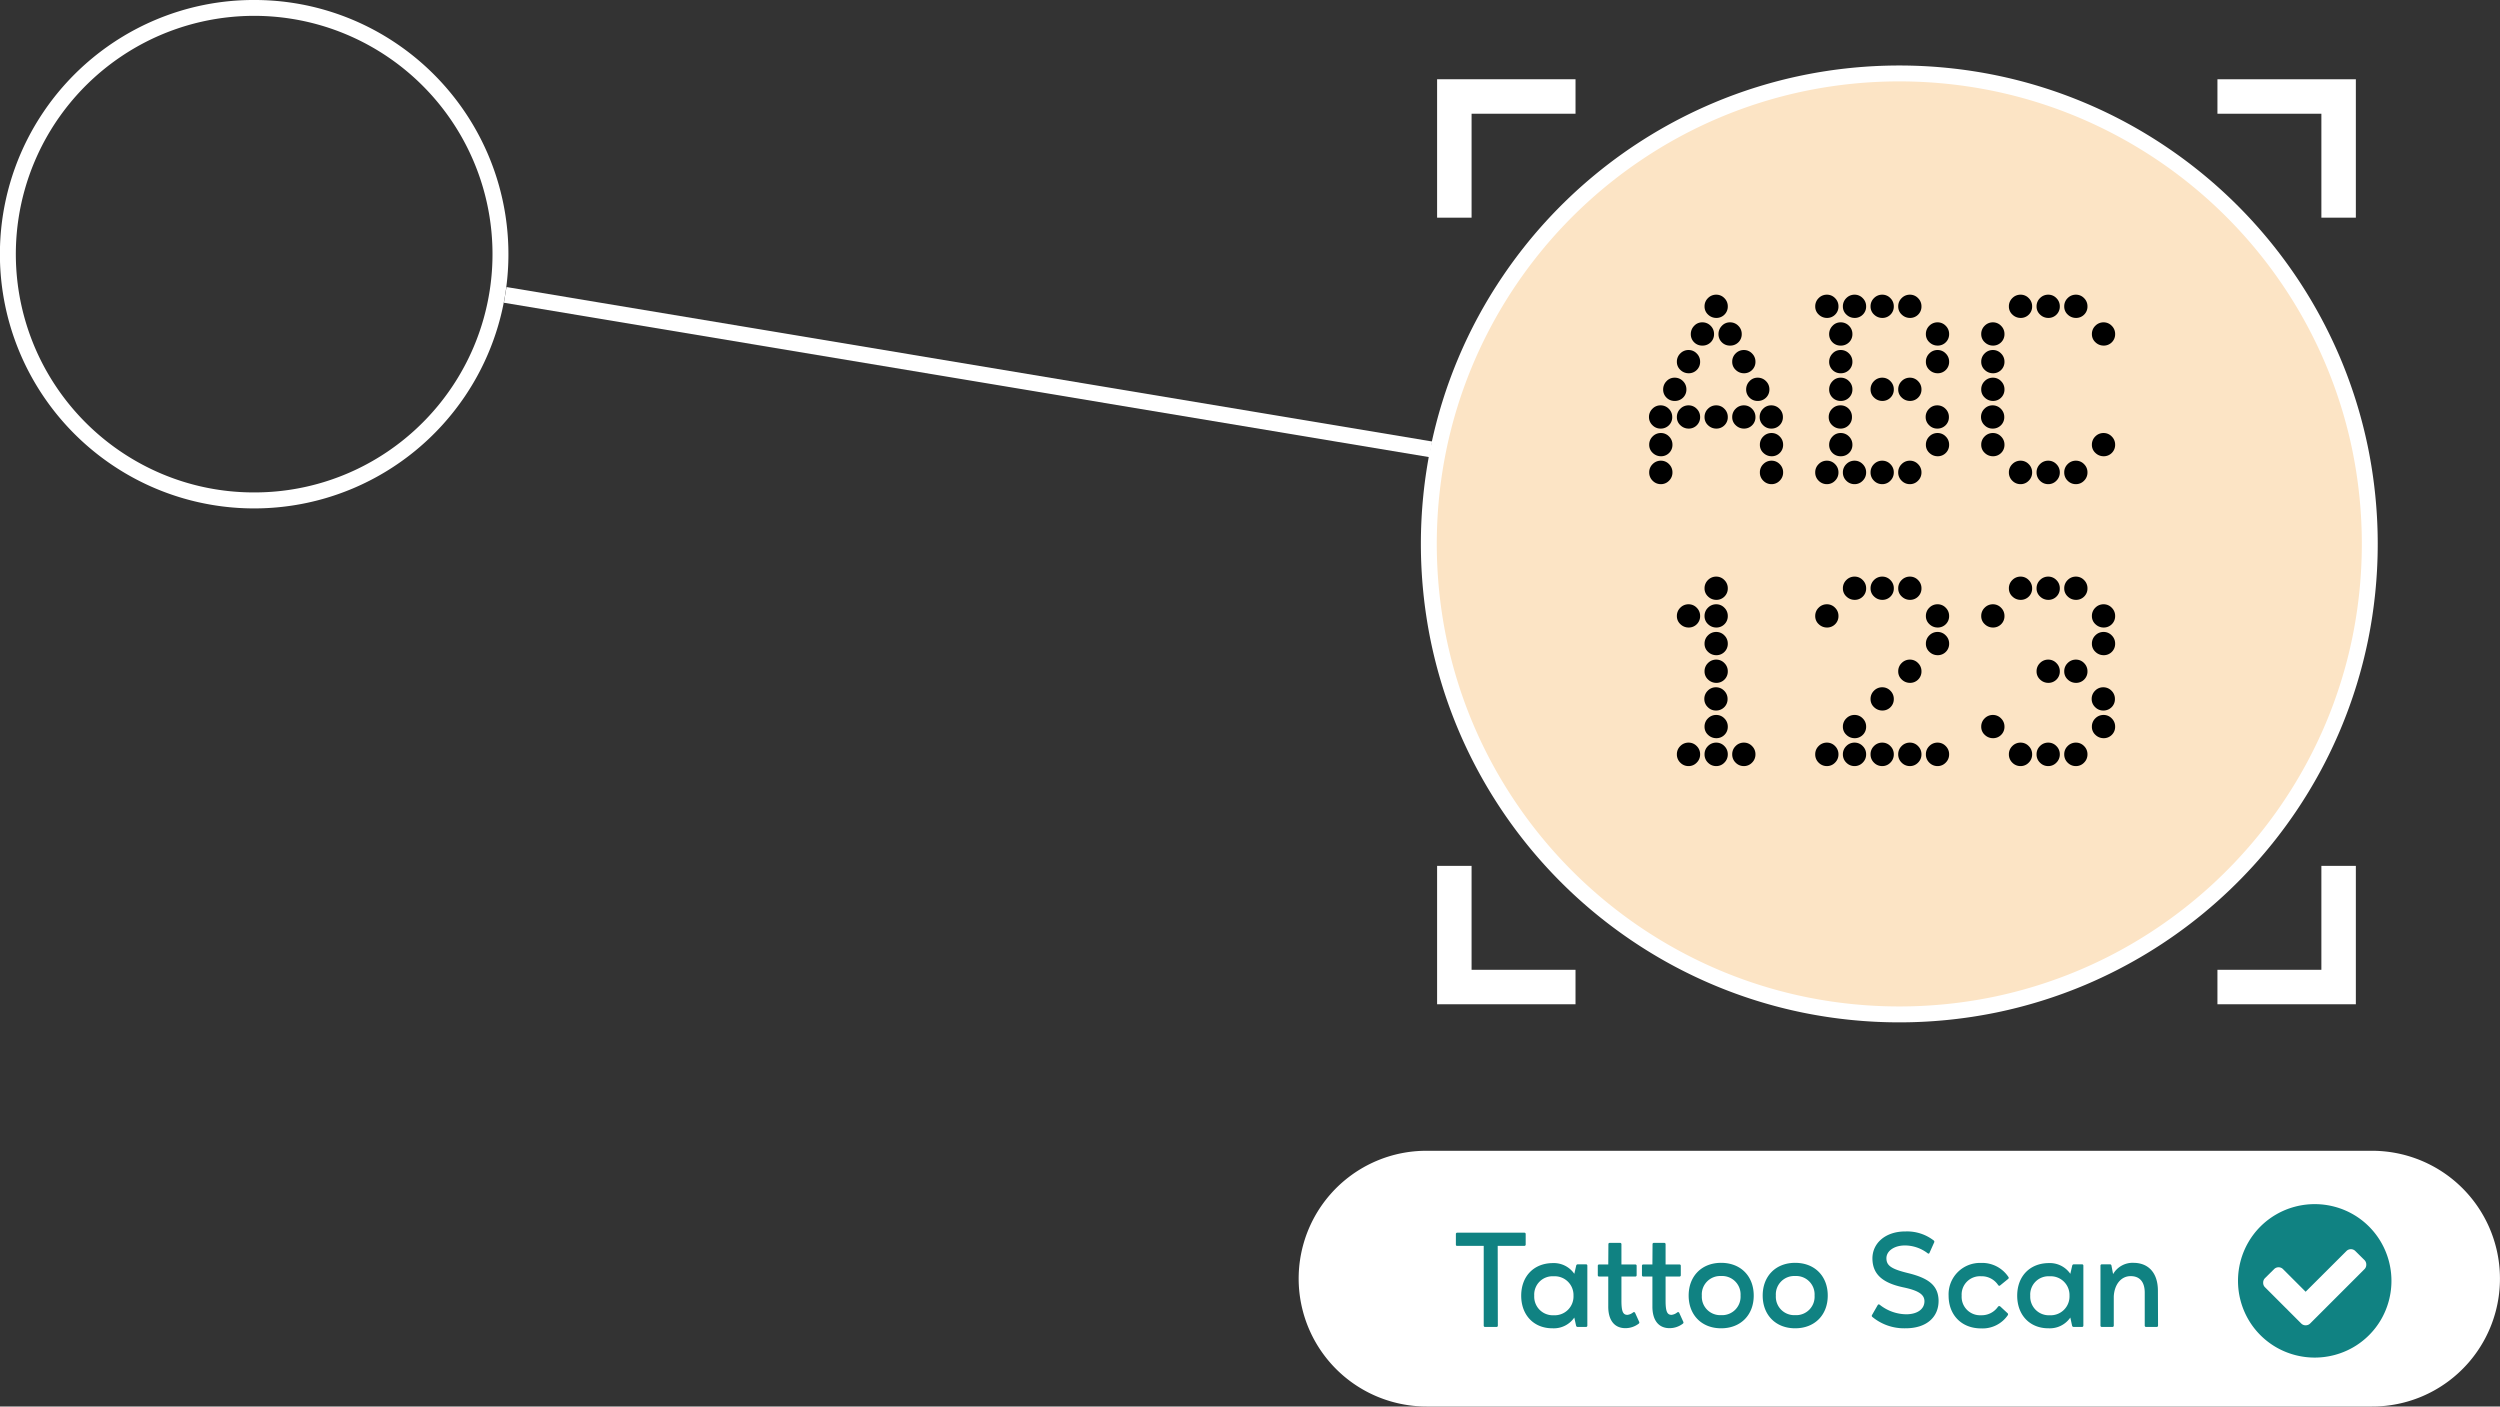 <svg xmlns="http://www.w3.org/2000/svg" width="628.518" height="353.606" viewBox="0 0 628.518 353.606"><rect x="0" y="0" width="628.518" height="353.606" fill="#333333" stroke="none"/><g transform="translate(-392.782 -205.017)"><g transform="translate(536.171 -39.088)"><rect width="299.84" height="62.091" rx="31.045" transform="translate(184.19 534.521)" fill="#fff"/><path d="M31.045-1.1h237.75a32.152,32.152,0,0,1,12.512,61.762,31.945,31.945,0,0,1-12.512,2.526H31.045A32.152,32.152,0,0,1,18.533,1.428,31.945,31.945,0,0,1,31.045-1.1Zm237.75,62.09a29.955,29.955,0,0,0,11.656-57.54A29.758,29.758,0,0,0,268.795,1.1H31.045a29.955,29.955,0,0,0-11.656,57.54,29.758,29.758,0,0,0,11.656,2.353Z" transform="translate(184.19 534.521)" fill="#fff"/><path d="M455.251,556.452a19.389,19.389,0,0,1,0,19.352,19.193,19.193,0,0,1-7.019,7.019,19.411,19.411,0,0,1-19.364,0,19.2,19.2,0,0,1-7.02-7.019,19.411,19.411,0,0,1,0-19.364,19.213,19.213,0,0,1,7.02-7.02,19.411,19.411,0,0,1,19.364,0A19.175,19.175,0,0,1,455.251,556.452Zm-3.742,5.6a1.56,1.56,0,0,0-.452-1.155l-2.285-2.261a1.578,1.578,0,0,0-2.261,0l-10.247,10.222-5.676-5.676a1.577,1.577,0,0,0-2.26,0l-2.285,2.261a1.561,1.561,0,0,0-.453,1.155,1.531,1.531,0,0,0,.453,1.13l9.091,9.092a1.545,1.545,0,0,0,1.13.477,1.575,1.575,0,0,0,1.156-.477l13.637-13.638A1.53,1.53,0,0,0,451.509,562.053Z" fill="#108282"/><path d="M7.478-20.385V-.307A.315.315,0,0,0,7.819,0h2.868a.315.315,0,0,0,.341-.307l-.034-20.078h6.693a.315.315,0,0,0,.341-.307v-2.663a.315.315,0,0,0-.307-.341H.819a.323.323,0,0,0-.341.341v2.663a.272.272,0,0,0,.307.307Zm22.775,7.034a6.24,6.24,0,0,0-5.429-2.7c-4.746.034-7.922,3.312-7.922,8.195S20.078.376,24.824.341a6.24,6.24,0,0,0,5.429-2.7L30.7-.307A.4.4,0,0,0,31.072,0h2.117a.323.323,0,0,0,.341-.341V-15.4a.315.315,0,0,0-.307-.341H31.107a.4.4,0,0,0-.376.307ZM20.18-7.853a4.606,4.606,0,0,1,4.883-4.883,4.724,4.724,0,0,1,4.985,4.883,4.732,4.732,0,0,1-4.985,4.917A4.669,4.669,0,0,1,20.18-7.853ZM42.1-6.59v-6.078h3.483a.323.323,0,0,0,.341-.341V-15.4a.315.315,0,0,0-.341-.307H42.1v-5.088a.323.323,0,0,0-.341-.341H39.131a.315.315,0,0,0-.307.341l-.034,5.088H36.5a.315.315,0,0,0-.341.307v2.39a.323.323,0,0,0,.341.341h2.288v7.444c-.034,3.517,1.537,5.532,4.3,5.532A5.488,5.488,0,0,0,46.438-.819a.369.369,0,0,0,.1-.512L45.516-3.585a.324.324,0,0,0-.478-.068,2.78,2.78,0,0,1-1.434.615C42.511-3.039,42.1-3.858,42.1-6.59Zm11.1,0v-6.078h3.483a.323.323,0,0,0,.341-.341V-15.4a.315.315,0,0,0-.341-.307H53.2v-5.088a.323.323,0,0,0-.341-.341H50.228a.315.315,0,0,0-.307.341l-.034,5.088H47.6a.315.315,0,0,0-.341.307v2.39a.323.323,0,0,0,.341.341h2.288v7.444c-.034,3.517,1.537,5.532,4.3,5.532A5.488,5.488,0,0,0,57.535-.819a.369.369,0,0,0,.1-.512L56.613-3.585a.324.324,0,0,0-.478-.068,2.78,2.78,0,0,1-1.434.615C53.609-3.039,53.2-3.858,53.2-6.59Zm5.8-1.3C59-3,62.281.341,67.164.341c4.917,0,8.195-3.346,8.195-8.229s-3.278-8.229-8.195-8.229C62.281-16.117,59-12.77,59-7.888Zm3.312,0A4.624,4.624,0,0,1,67.164-12.8a4.633,4.633,0,0,1,4.883,4.917,4.633,4.633,0,0,1-4.883,4.917A4.624,4.624,0,0,1,62.316-7.888Zm15.3,0C77.613-3,80.891.341,85.774.341c4.917,0,8.195-3.346,8.195-8.229s-3.278-8.229-8.195-8.229C80.891-16.117,77.613-12.77,77.613-7.888Zm3.312,0A4.624,4.624,0,0,1,85.774-12.8a4.633,4.633,0,0,1,4.883,4.917,4.633,4.633,0,0,1-4.883,4.917A4.624,4.624,0,0,1,80.925-7.888Zm24.243,5.361A12.535,12.535,0,0,0,113.432.341c5.463.034,8.5-2.9,8.4-7.1-.137-3.722-2.561-5.532-7.751-6.795-4.166-1.024-5.361-1.878-5.361-3.722,0-1.81,1.946-3.21,4.644-3.21a9.47,9.47,0,0,1,5.7,1.946c.2.171.376.137.478-.068l1.161-2.6a.4.4,0,0,0-.068-.512,10.947,10.947,0,0,0-7.1-2.288c-5.054-.034-8.434,2.971-8.332,6.966.1,3.756,2.458,5.975,7.819,7.1,3.927.819,5.258,1.878,5.258,3.483,0,2.015-1.844,3.278-4.576,3.278a10.856,10.856,0,0,1-6.658-2.39c-.2-.137-.376-.137-.512.068L105.1-3A.354.354,0,0,0,105.168-2.527Zm34.077-.444a.372.372,0,0,0-.068-.478l-1.844-1.707a.4.4,0,0,0-.58.1,4.956,4.956,0,0,1-4.234,2.117,4.633,4.633,0,0,1-4.883-4.917,4.606,4.606,0,0,1,4.883-4.883,4.945,4.945,0,0,1,4.268,2.185c.171.239.376.273.546.1l2.015-1.639a.332.332,0,0,0,.034-.478,7.9,7.9,0,0,0-6.9-3.517,7.887,7.887,0,0,0-8.127,8.229c0,4.883,3.278,8.229,8.161,8.229A7.682,7.682,0,0,0,139.246-2.971Zm15.707-10.38a6.24,6.24,0,0,0-5.429-2.7c-4.746.034-7.922,3.312-7.922,8.195S144.777.376,149.523.341a6.24,6.24,0,0,0,5.429-2.7L155.4-.307a.4.4,0,0,0,.376.307h2.117a.323.323,0,0,0,.341-.341V-15.4a.315.315,0,0,0-.307-.341h-2.117a.4.4,0,0,0-.376.307Zm-10.073,5.5a4.606,4.606,0,0,1,4.883-4.883,4.724,4.724,0,0,1,4.985,4.883,4.732,4.732,0,0,1-4.985,4.917A4.669,4.669,0,0,1,144.88-7.853ZM162.533-.341a.323.323,0,0,0,.341.341h2.663a.323.323,0,0,0,.341-.341V-7.614c.137-3.141,1.912-5.156,4.2-5.156,2.117-.034,3.585,1.229,3.585,4.166V-.341a.323.323,0,0,0,.341.341h2.663a.323.323,0,0,0,.341-.341l-.034-8.741c0-4.61-2.458-7-6.078-7.034a5.652,5.652,0,0,0-5.19,2.834L165.3-15.4a.372.372,0,0,0-.376-.341h-2.049a.323.323,0,0,0-.341.341Z" transform="translate(222.151 577.707)" fill="#108282"/></g><g transform="translate(0 -29.516)"><g transform="translate(439.536 93.12)"><path d="M323.211,196.137h-8.668v-34.8h34.8v8.668H323.211Z" fill="#fff"/><path d="M349.343,393.9h-34.8V359.1h8.668v26.132h26.132Z" fill="#fff"/><path d="M545.525,393.9h-34.8v-8.668h26.132V359.1h8.668Z" fill="#fff"/><path d="M545.525,196.137h-8.668V170.006H510.726v-8.668h34.8Z" fill="#fff"/><circle cx="118.281" cy="118.281" r="118.281" transform="translate(312.464 159.88)" fill="#fce4c5"/><path d="M118.281-2A121.158,121.158,0,0,1,142.52.444a119.632,119.632,0,0,1,43.013,18.1,120.627,120.627,0,0,1,43.576,52.918,119.689,119.689,0,0,1,7.009,22.581,121.434,121.434,0,0,1,0,48.477,119.632,119.632,0,0,1-18.1,43.013A120.626,120.626,0,0,1,165.1,229.109a119.69,119.69,0,0,1-22.581,7.009,121.434,121.434,0,0,1-48.477,0,119.633,119.633,0,0,1-43.013-18.1A120.626,120.626,0,0,1,7.453,165.1,119.689,119.689,0,0,1,.444,142.52a121.434,121.434,0,0,1,0-48.477,119.633,119.633,0,0,1,18.1-43.013A120.626,120.626,0,0,1,71.462,7.453,119.688,119.688,0,0,1,94.042.444,121.158,121.158,0,0,1,118.281-2Zm0,236.562a117.151,117.151,0,0,0,23.437-2.362,115.634,115.634,0,0,0,41.576-17.5,116.626,116.626,0,0,0,42.131-51.162,115.681,115.681,0,0,0,6.775-21.824,117.435,117.435,0,0,0,0-46.874,115.634,115.634,0,0,0-17.5-41.576,116.626,116.626,0,0,0-51.162-42.132,115.681,115.681,0,0,0-21.824-6.775,117.435,117.435,0,0,0-46.874,0,115.634,115.634,0,0,0-41.576,17.5A116.626,116.626,0,0,0,11.137,73.02,115.681,115.681,0,0,0,4.362,94.844a117.435,117.435,0,0,0,0,46.874,115.634,115.634,0,0,0,17.5,41.576A116.626,116.626,0,0,0,73.02,225.425,115.681,115.681,0,0,0,94.844,232.2,117.151,117.151,0,0,0,118.281,234.562Z" transform="translate(312.464 159.88)" fill="#fff"/><path d="M16.861-44.685a2.779,2.779,0,0,1,2.031.863,2.843,2.843,0,0,1,.863,2.087,2.8,2.8,0,0,1-.835,2.059,2.8,2.8,0,0,1-2.059.835,2.92,2.92,0,0,1-2.059-.835,2.71,2.71,0,0,1-.89-2.059,2.843,2.843,0,0,1,.863-2.087A2.843,2.843,0,0,1,16.861-44.685Zm0,27.824A2.779,2.779,0,0,1,18.892-16a2.843,2.843,0,0,1,.863,2.087,2.8,2.8,0,0,1-.835,2.059,2.8,2.8,0,0,1-2.059.835,2.92,2.92,0,0,1-2.059-.835,2.71,2.71,0,0,1-.89-2.059A2.843,2.843,0,0,1,14.774-16,2.843,2.843,0,0,1,16.861-16.861ZM2.949-2.949a2.779,2.779,0,0,1,2.031.863A2.843,2.843,0,0,1,5.843,0,2.843,2.843,0,0,1,4.98,2.087a2.779,2.779,0,0,1-2.031.863A2.843,2.843,0,0,1,.863,2.087,2.843,2.843,0,0,1,0,0,2.843,2.843,0,0,1,.863-2.087,2.843,2.843,0,0,1,2.949-2.949ZM9.905-16.861A2.779,2.779,0,0,1,11.936-16a2.843,2.843,0,0,1,.863,2.087,2.8,2.8,0,0,1-.835,2.059,2.8,2.8,0,0,1-2.059.835,2.92,2.92,0,0,1-2.059-.835,2.71,2.71,0,0,1-.89-2.059A2.843,2.843,0,0,1,7.818-16,2.843,2.843,0,0,1,9.905-16.861Zm13.912,0A2.779,2.779,0,0,1,25.848-16a2.843,2.843,0,0,1,.863,2.087,2.8,2.8,0,0,1-.835,2.059,2.8,2.8,0,0,1-2.059.835,2.92,2.92,0,0,1-2.059-.835,2.71,2.71,0,0,1-.89-2.059A2.843,2.843,0,0,1,21.73-16,2.843,2.843,0,0,1,23.817-16.861ZM13.355-37.729a2.843,2.843,0,0,1,2.087.863A2.843,2.843,0,0,1,16.3-34.78a2.8,2.8,0,0,1-.835,2.059,2.866,2.866,0,0,1-2.115.835,2.8,2.8,0,0,1-2.059-.835,2.8,2.8,0,0,1-.835-2.059,2.92,2.92,0,0,1,.835-2.059A2.71,2.71,0,0,1,13.355-37.729Zm-3.45,6.956a2.779,2.779,0,0,1,2.031.863,2.843,2.843,0,0,1,.863,2.087,2.8,2.8,0,0,1-.835,2.059,2.8,2.8,0,0,1-2.059.835,2.92,2.92,0,0,1-2.059-.835,2.71,2.71,0,0,1-.89-2.059,2.843,2.843,0,0,1,.863-2.087A2.843,2.843,0,0,1,9.905-30.773ZM6.4-23.817a2.843,2.843,0,0,1,2.087.863,2.843,2.843,0,0,1,.863,2.087,2.8,2.8,0,0,1-.835,2.059,2.866,2.866,0,0,1-2.115.835,2.8,2.8,0,0,1-2.059-.835,2.8,2.8,0,0,1-.835-2.059,2.92,2.92,0,0,1,.835-2.059A2.71,2.71,0,0,1,6.4-23.817ZM2.838-16.861A2.843,2.843,0,0,1,4.925-16a2.843,2.843,0,0,1,.863,2.087,2.8,2.8,0,0,1-.835,2.059,2.866,2.866,0,0,1-2.115.835,2.779,2.779,0,0,1-2.031-.863,2.779,2.779,0,0,1-.863-2.031A2.843,2.843,0,0,1,.807-16,2.779,2.779,0,0,1,2.838-16.861Zm.111,6.956a2.779,2.779,0,0,1,2.031.863,2.843,2.843,0,0,1,.863,2.087A2.8,2.8,0,0,1,5.008-4.9a2.8,2.8,0,0,1-2.059.835A2.92,2.92,0,0,1,.89-4.9,2.71,2.71,0,0,1,0-6.956,2.843,2.843,0,0,1,.863-9.043,2.843,2.843,0,0,1,2.949-9.905ZM30.773-2.949a2.779,2.779,0,0,1,2.031.863A2.843,2.843,0,0,1,33.667,0,2.843,2.843,0,0,1,32.8,2.087a2.779,2.779,0,0,1-2.031.863,2.843,2.843,0,0,1-2.087-.863A2.843,2.843,0,0,1,27.824,0a2.843,2.843,0,0,1,.863-2.087A2.843,2.843,0,0,1,30.773-2.949ZM20.311-37.729a2.843,2.843,0,0,1,2.087.863,2.843,2.843,0,0,1,.863,2.087,2.8,2.8,0,0,1-.835,2.059,2.866,2.866,0,0,1-2.115.835,2.8,2.8,0,0,1-2.059-.835,2.8,2.8,0,0,1-.835-2.059,2.92,2.92,0,0,1,.835-2.059A2.71,2.71,0,0,1,20.311-37.729Zm3.506,6.956a2.779,2.779,0,0,1,2.031.863,2.843,2.843,0,0,1,.863,2.087,2.8,2.8,0,0,1-.835,2.059,2.8,2.8,0,0,1-2.059.835,2.92,2.92,0,0,1-2.059-.835,2.71,2.71,0,0,1-.89-2.059,2.843,2.843,0,0,1,.863-2.087A2.843,2.843,0,0,1,23.817-30.773Zm3.45,6.956a2.843,2.843,0,0,1,2.087.863,2.843,2.843,0,0,1,.863,2.087,2.8,2.8,0,0,1-.835,2.059,2.866,2.866,0,0,1-2.115.835,2.8,2.8,0,0,1-2.059-.835,2.8,2.8,0,0,1-.835-2.059,2.92,2.92,0,0,1,.835-2.059A2.71,2.71,0,0,1,27.267-23.817Zm3.394,6.956A2.843,2.843,0,0,1,32.749-16a2.843,2.843,0,0,1,.863,2.087,2.8,2.8,0,0,1-.835,2.059,2.866,2.866,0,0,1-2.115.835,2.779,2.779,0,0,1-2.031-.863,2.779,2.779,0,0,1-.863-2.031A2.843,2.843,0,0,1,28.631-16,2.779,2.779,0,0,1,30.662-16.861Zm.111,6.956a2.779,2.779,0,0,1,2.031.863,2.843,2.843,0,0,1,.863,2.087A2.8,2.8,0,0,1,32.832-4.9a2.8,2.8,0,0,1-2.059.835A2.92,2.92,0,0,1,28.714-4.9a2.71,2.71,0,0,1-.89-2.059,2.843,2.843,0,0,1,.863-2.087A2.843,2.843,0,0,1,30.773-9.905ZM72.509-37.729a2.779,2.779,0,0,1,2.031.863A2.843,2.843,0,0,1,75.4-34.78a2.8,2.8,0,0,1-.835,2.059,2.8,2.8,0,0,1-2.059.835,2.92,2.92,0,0,1-2.059-.835,2.71,2.71,0,0,1-.89-2.059,2.843,2.843,0,0,1,.863-2.087A2.843,2.843,0,0,1,72.509-37.729Zm0,6.956a2.779,2.779,0,0,1,2.031.863,2.843,2.843,0,0,1,.863,2.087,2.8,2.8,0,0,1-.835,2.059,2.8,2.8,0,0,1-2.059.835,2.92,2.92,0,0,1-2.059-.835,2.71,2.71,0,0,1-.89-2.059,2.843,2.843,0,0,1,.863-2.087A2.843,2.843,0,0,1,72.509-30.773ZM58.6-23.817a2.779,2.779,0,0,1,2.031.863,2.843,2.843,0,0,1,.863,2.087,2.8,2.8,0,0,1-.835,2.059,2.8,2.8,0,0,1-2.059.835,2.92,2.92,0,0,1-2.059-.835,2.71,2.71,0,0,1-.89-2.059,2.843,2.843,0,0,1,.863-2.087A2.843,2.843,0,0,1,58.6-23.817Zm13.8,6.956A2.843,2.843,0,0,1,74.484-16a2.843,2.843,0,0,1,.863,2.087,2.8,2.8,0,0,1-.835,2.059,2.866,2.866,0,0,1-2.115.835,2.779,2.779,0,0,1-2.031-.863,2.779,2.779,0,0,1-.863-2.031A2.843,2.843,0,0,1,70.366-16,2.779,2.779,0,0,1,72.4-16.861Zm.111,6.956a2.779,2.779,0,0,1,2.031.863A2.843,2.843,0,0,1,75.4-6.956,2.8,2.8,0,0,1,74.568-4.9a2.8,2.8,0,0,1-2.059.835A2.92,2.92,0,0,1,70.45-4.9a2.71,2.71,0,0,1-.89-2.059,2.843,2.843,0,0,1,.863-2.087A2.843,2.843,0,0,1,72.509-9.905ZM58.6-2.949a2.779,2.779,0,0,1,2.031.863A2.843,2.843,0,0,1,61.491,0a2.843,2.843,0,0,1-.863,2.087,2.779,2.779,0,0,1-2.031.863,2.843,2.843,0,0,1-2.087-.863A2.843,2.843,0,0,1,55.648,0a2.843,2.843,0,0,1,.863-2.087A2.843,2.843,0,0,1,58.6-2.949Zm-13.912,0a2.779,2.779,0,0,1,2.031.863A2.843,2.843,0,0,1,47.579,0a2.843,2.843,0,0,1-.863,2.087,2.779,2.779,0,0,1-2.031.863A2.843,2.843,0,0,1,42.6,2.087,2.843,2.843,0,0,1,41.736,0,2.843,2.843,0,0,1,42.6-2.087,2.843,2.843,0,0,1,44.685-2.949Zm0-41.736a2.779,2.779,0,0,1,2.031.863,2.843,2.843,0,0,1,.863,2.087,2.8,2.8,0,0,1-.835,2.059,2.8,2.8,0,0,1-2.059.835,2.92,2.92,0,0,1-2.059-.835,2.71,2.71,0,0,1-.89-2.059,2.843,2.843,0,0,1,.863-2.087A2.843,2.843,0,0,1,44.685-44.685ZM65.553-2.949a2.779,2.779,0,0,1,2.031.863A2.843,2.843,0,0,1,68.446,0a2.843,2.843,0,0,1-.863,2.087,2.779,2.779,0,0,1-2.031.863,2.843,2.843,0,0,1-2.087-.863A2.843,2.843,0,0,1,62.6,0a2.843,2.843,0,0,1,.863-2.087A2.843,2.843,0,0,1,65.553-2.949Zm0-20.868a2.779,2.779,0,0,1,2.031.863,2.843,2.843,0,0,1,.863,2.087,2.8,2.8,0,0,1-.835,2.059,2.8,2.8,0,0,1-2.059.835,2.92,2.92,0,0,1-2.059-.835,2.71,2.71,0,0,1-.89-2.059,2.843,2.843,0,0,1,.863-2.087A2.843,2.843,0,0,1,65.553-23.817ZM48.135-37.729a2.843,2.843,0,0,1,2.087.863,2.843,2.843,0,0,1,.863,2.087,2.8,2.8,0,0,1-.835,2.059,2.866,2.866,0,0,1-2.115.835,2.8,2.8,0,0,1-2.059-.835,2.8,2.8,0,0,1-.835-2.059,2.92,2.92,0,0,1,.835-2.059A2.71,2.71,0,0,1,48.135-37.729Zm0,6.956a2.843,2.843,0,0,1,2.087.863,2.843,2.843,0,0,1,.863,2.087,2.8,2.8,0,0,1-.835,2.059,2.866,2.866,0,0,1-2.115.835,2.8,2.8,0,0,1-2.059-.835,2.8,2.8,0,0,1-.835-2.059,2.92,2.92,0,0,1,.835-2.059A2.71,2.71,0,0,1,48.135-30.773Zm0,6.956a2.843,2.843,0,0,1,2.087.863,2.843,2.843,0,0,1,.863,2.087,2.8,2.8,0,0,1-.835,2.059,2.866,2.866,0,0,1-2.115.835,2.8,2.8,0,0,1-2.059-.835,2.8,2.8,0,0,1-.835-2.059,2.92,2.92,0,0,1,.835-2.059A2.71,2.71,0,0,1,48.135-23.817Zm-.056,6.956a2.8,2.8,0,0,1,2.059.835,2.866,2.866,0,0,1,.835,2.115,2.8,2.8,0,0,1-.835,2.059,2.8,2.8,0,0,1-2.059.835,2.92,2.92,0,0,1-2.059-.835,2.71,2.71,0,0,1-.89-2.059A2.843,2.843,0,0,1,45.993-16,2.843,2.843,0,0,1,48.079-16.861Zm.056,6.956a2.843,2.843,0,0,1,2.087.863,2.843,2.843,0,0,1,.863,2.087A2.8,2.8,0,0,1,50.25-4.9a2.866,2.866,0,0,1-2.115.835A2.8,2.8,0,0,1,46.076-4.9a2.8,2.8,0,0,1-.835-2.059,2.92,2.92,0,0,1,.835-2.059A2.71,2.71,0,0,1,48.135-9.905Zm3.506,6.956a2.779,2.779,0,0,1,2.031.863A2.843,2.843,0,0,1,54.535,0a2.843,2.843,0,0,1-.863,2.087,2.779,2.779,0,0,1-2.031.863,2.843,2.843,0,0,1-2.087-.863A2.843,2.843,0,0,1,48.692,0a2.843,2.843,0,0,1,.863-2.087A2.843,2.843,0,0,1,51.641-2.949Zm0-41.736a2.779,2.779,0,0,1,2.031.863,2.843,2.843,0,0,1,.863,2.087,2.8,2.8,0,0,1-.835,2.059,2.8,2.8,0,0,1-2.059.835,2.92,2.92,0,0,1-2.059-.835,2.71,2.71,0,0,1-.89-2.059,2.843,2.843,0,0,1,.863-2.087A2.843,2.843,0,0,1,51.641-44.685Zm6.956,0a2.779,2.779,0,0,1,2.031.863,2.843,2.843,0,0,1,.863,2.087,2.8,2.8,0,0,1-.835,2.059,2.8,2.8,0,0,1-2.059.835,2.92,2.92,0,0,1-2.059-.835,2.71,2.71,0,0,1-.89-2.059,2.843,2.843,0,0,1,.863-2.087A2.843,2.843,0,0,1,58.6-44.685Zm6.956,0a2.779,2.779,0,0,1,2.031.863,2.843,2.843,0,0,1,.863,2.087,2.8,2.8,0,0,1-.835,2.059,2.8,2.8,0,0,1-2.059.835,2.92,2.92,0,0,1-2.059-.835,2.71,2.71,0,0,1-.89-2.059,2.843,2.843,0,0,1,.863-2.087A2.843,2.843,0,0,1,65.553-44.685Zm48.692,6.956a2.779,2.779,0,0,1,2.031.863,2.843,2.843,0,0,1,.863,2.087,2.8,2.8,0,0,1-.835,2.059,2.8,2.8,0,0,1-2.059.835,2.92,2.92,0,0,1-2.059-.835,2.71,2.71,0,0,1-.89-2.059,2.843,2.843,0,0,1,.863-2.087A2.843,2.843,0,0,1,114.244-37.729Zm-13.912-6.956a2.779,2.779,0,0,1,2.031.863,2.843,2.843,0,0,1,.863,2.087,2.8,2.8,0,0,1-.835,2.059,2.8,2.8,0,0,1-2.059.835,2.92,2.92,0,0,1-2.059-.835,2.71,2.71,0,0,1-.89-2.059,2.843,2.843,0,0,1,.863-2.087A2.843,2.843,0,0,1,100.333-44.685Zm13.912,34.78a2.779,2.779,0,0,1,2.031.863,2.843,2.843,0,0,1,.863,2.087A2.8,2.8,0,0,1,116.3-4.9a2.8,2.8,0,0,1-2.059.835,2.92,2.92,0,0,1-2.059-.835,2.71,2.71,0,0,1-.89-2.059,2.843,2.843,0,0,1,.863-2.087A2.843,2.843,0,0,1,114.244-9.905ZM100.333-2.949a2.779,2.779,0,0,1,2.031.863A2.843,2.843,0,0,1,103.226,0a2.843,2.843,0,0,1-.863,2.087,2.779,2.779,0,0,1-2.031.863,2.843,2.843,0,0,1-2.087-.863A2.843,2.843,0,0,1,97.383,0a2.843,2.843,0,0,1,.863-2.087A2.843,2.843,0,0,1,100.333-2.949Zm-6.956,0a2.779,2.779,0,0,1,2.031.863A2.843,2.843,0,0,1,96.27,0a2.843,2.843,0,0,1-.863,2.087,2.779,2.779,0,0,1-2.031.863,2.843,2.843,0,0,1-2.087-.863A2.843,2.843,0,0,1,90.427,0a2.843,2.843,0,0,1,.863-2.087A2.843,2.843,0,0,1,93.377-2.949Zm0-41.736a2.779,2.779,0,0,1,2.031.863,2.843,2.843,0,0,1,.863,2.087,2.8,2.8,0,0,1-.835,2.059,2.8,2.8,0,0,1-2.059.835,2.92,2.92,0,0,1-2.059-.835,2.71,2.71,0,0,1-.89-2.059,2.843,2.843,0,0,1,.863-2.087A2.843,2.843,0,0,1,93.377-44.685ZM107.288-2.949a2.779,2.779,0,0,1,2.031.863A2.843,2.843,0,0,1,110.182,0a2.843,2.843,0,0,1-.863,2.087,2.779,2.779,0,0,1-2.031.863,2.843,2.843,0,0,1-2.087-.863A2.843,2.843,0,0,1,104.339,0a2.843,2.843,0,0,1,.863-2.087A2.843,2.843,0,0,1,107.288-2.949Zm0-41.736a2.779,2.779,0,0,1,2.031.863,2.843,2.843,0,0,1,.863,2.087,2.8,2.8,0,0,1-.835,2.059,2.8,2.8,0,0,1-2.059.835,2.92,2.92,0,0,1-2.059-.835,2.71,2.71,0,0,1-.89-2.059,2.843,2.843,0,0,1,.863-2.087A2.843,2.843,0,0,1,107.288-44.685ZM86.421-37.729a2.779,2.779,0,0,1,2.031.863,2.843,2.843,0,0,1,.863,2.087,2.8,2.8,0,0,1-.835,2.059,2.8,2.8,0,0,1-2.059.835,2.92,2.92,0,0,1-2.059-.835,2.71,2.71,0,0,1-.89-2.059,2.843,2.843,0,0,1,.863-2.087A2.843,2.843,0,0,1,86.421-37.729Zm0,6.956a2.779,2.779,0,0,1,2.031.863,2.843,2.843,0,0,1,.863,2.087,2.8,2.8,0,0,1-.835,2.059,2.8,2.8,0,0,1-2.059.835,2.92,2.92,0,0,1-2.059-.835,2.71,2.71,0,0,1-.89-2.059,2.843,2.843,0,0,1,.863-2.087A2.843,2.843,0,0,1,86.421-30.773Zm0,6.956a2.779,2.779,0,0,1,2.031.863,2.843,2.843,0,0,1,.863,2.087,2.8,2.8,0,0,1-.835,2.059,2.8,2.8,0,0,1-2.059.835,2.92,2.92,0,0,1-2.059-.835,2.71,2.71,0,0,1-.89-2.059,2.843,2.843,0,0,1,.863-2.087A2.843,2.843,0,0,1,86.421-23.817Zm-.111,6.956A2.843,2.843,0,0,1,88.4-16a2.843,2.843,0,0,1,.863,2.087,2.8,2.8,0,0,1-.835,2.059,2.866,2.866,0,0,1-2.115.835,2.779,2.779,0,0,1-2.031-.863,2.779,2.779,0,0,1-.863-2.031A2.843,2.843,0,0,1,84.278-16,2.779,2.779,0,0,1,86.309-16.861Zm.111,6.956a2.779,2.779,0,0,1,2.031.863,2.843,2.843,0,0,1,.863,2.087A2.8,2.8,0,0,1,88.48-4.9a2.8,2.8,0,0,1-2.059.835A2.92,2.92,0,0,1,84.362-4.9a2.71,2.71,0,0,1-.89-2.059,2.843,2.843,0,0,1,.863-2.087A2.843,2.843,0,0,1,86.421-9.905Z" transform="translate(367.869 260.183)"/><path d="M23.817-2.949a2.779,2.779,0,0,1,2.031.863A2.843,2.843,0,0,1,26.711,0a2.843,2.843,0,0,1-.863,2.087,2.779,2.779,0,0,1-2.031.863,2.843,2.843,0,0,1-2.087-.863A2.843,2.843,0,0,1,20.868,0a2.843,2.843,0,0,1,.863-2.087A2.843,2.843,0,0,1,23.817-2.949Zm-13.912,0a2.779,2.779,0,0,1,2.031.863A2.843,2.843,0,0,1,12.8,0a2.843,2.843,0,0,1-.863,2.087,2.779,2.779,0,0,1-2.031.863,2.843,2.843,0,0,1-2.087-.863A2.843,2.843,0,0,1,6.956,0a2.843,2.843,0,0,1,.863-2.087A2.843,2.843,0,0,1,9.905-2.949Zm6.956-41.736a2.779,2.779,0,0,1,2.031.863,2.843,2.843,0,0,1,.863,2.087,2.8,2.8,0,0,1-.835,2.059,2.8,2.8,0,0,1-2.059.835,2.92,2.92,0,0,1-2.059-.835,2.71,2.71,0,0,1-.89-2.059,2.843,2.843,0,0,1,.863-2.087A2.843,2.843,0,0,1,16.861-44.685Zm0,41.736a2.779,2.779,0,0,1,2.031.863A2.843,2.843,0,0,1,19.755,0a2.843,2.843,0,0,1-.863,2.087,2.779,2.779,0,0,1-2.031.863,2.843,2.843,0,0,1-2.087-.863A2.843,2.843,0,0,1,13.912,0a2.843,2.843,0,0,1,.863-2.087A2.843,2.843,0,0,1,16.861-2.949ZM9.905-37.729a2.779,2.779,0,0,1,2.031.863A2.843,2.843,0,0,1,12.8-34.78a2.8,2.8,0,0,1-.835,2.059,2.8,2.8,0,0,1-2.059.835,2.92,2.92,0,0,1-2.059-.835,2.71,2.71,0,0,1-.89-2.059,2.843,2.843,0,0,1,.863-2.087A2.843,2.843,0,0,1,9.905-37.729Zm6.956,0a2.779,2.779,0,0,1,2.031.863,2.843,2.843,0,0,1,.863,2.087,2.8,2.8,0,0,1-.835,2.059,2.8,2.8,0,0,1-2.059.835,2.92,2.92,0,0,1-2.059-.835,2.71,2.71,0,0,1-.89-2.059,2.843,2.843,0,0,1,.863-2.087A2.843,2.843,0,0,1,16.861-37.729Zm0,6.956a2.779,2.779,0,0,1,2.031.863,2.843,2.843,0,0,1,.863,2.087,2.8,2.8,0,0,1-.835,2.059,2.8,2.8,0,0,1-2.059.835,2.92,2.92,0,0,1-2.059-.835,2.71,2.71,0,0,1-.89-2.059,2.843,2.843,0,0,1,.863-2.087A2.843,2.843,0,0,1,16.861-30.773Zm0,6.956a2.779,2.779,0,0,1,2.031.863,2.843,2.843,0,0,1,.863,2.087,2.8,2.8,0,0,1-.835,2.059,2.8,2.8,0,0,1-2.059.835,2.92,2.92,0,0,1-2.059-.835,2.71,2.71,0,0,1-.89-2.059,2.843,2.843,0,0,1,.863-2.087A2.843,2.843,0,0,1,16.861-23.817Zm-.111,6.956A2.843,2.843,0,0,1,18.837-16a2.843,2.843,0,0,1,.863,2.087,2.8,2.8,0,0,1-.835,2.059,2.866,2.866,0,0,1-2.115.835,2.779,2.779,0,0,1-2.031-.863,2.779,2.779,0,0,1-.863-2.031A2.843,2.843,0,0,1,14.719-16,2.779,2.779,0,0,1,16.75-16.861Zm.111,6.956a2.779,2.779,0,0,1,2.031.863,2.843,2.843,0,0,1,.863,2.087A2.8,2.8,0,0,1,18.92-4.9a2.8,2.8,0,0,1-2.059.835A2.92,2.92,0,0,1,14.8-4.9a2.71,2.71,0,0,1-.89-2.059,2.843,2.843,0,0,1,.863-2.087A2.843,2.843,0,0,1,16.861-9.905ZM72.509,2.949a2.843,2.843,0,0,1-2.087-.863A2.843,2.843,0,0,1,69.559,0a2.843,2.843,0,0,1,.863-2.087,2.843,2.843,0,0,1,2.087-.863,2.779,2.779,0,0,1,2.031.863A2.843,2.843,0,0,1,75.4,0a2.843,2.843,0,0,1-.863,2.087A2.779,2.779,0,0,1,72.509,2.949Zm-13.912,0a2.843,2.843,0,0,1-2.087-.863A2.843,2.843,0,0,1,55.648,0a2.843,2.843,0,0,1,.863-2.087A2.843,2.843,0,0,1,58.6-2.949a2.779,2.779,0,0,1,2.031.863A2.843,2.843,0,0,1,61.491,0a2.843,2.843,0,0,1-.863,2.087A2.779,2.779,0,0,1,58.6,2.949Zm0-13.968a2.92,2.92,0,0,1-2.059-.835,2.71,2.71,0,0,1-.89-2.059A2.843,2.843,0,0,1,56.51-16a2.843,2.843,0,0,1,2.087-.863A2.779,2.779,0,0,1,60.628-16a2.843,2.843,0,0,1,.863,2.087,2.8,2.8,0,0,1-.835,2.059A2.8,2.8,0,0,1,58.6-11.018Zm6.956-6.956a2.92,2.92,0,0,1-2.059-.835,2.71,2.71,0,0,1-.89-2.059,2.843,2.843,0,0,1,.863-2.087,2.843,2.843,0,0,1,2.087-.863,2.779,2.779,0,0,1,2.031.863,2.843,2.843,0,0,1,.863,2.087,2.8,2.8,0,0,1-.835,2.059A2.8,2.8,0,0,1,65.553-17.974Zm6.956-13.912a2.92,2.92,0,0,1-2.059-.835,2.71,2.71,0,0,1-.89-2.059,2.843,2.843,0,0,1,.863-2.087,2.843,2.843,0,0,1,2.087-.863,2.779,2.779,0,0,1,2.031.863A2.843,2.843,0,0,1,75.4-34.78a2.8,2.8,0,0,1-.835,2.059A2.8,2.8,0,0,1,72.509-31.886ZM58.6-38.842a2.92,2.92,0,0,1-2.059-.835,2.71,2.71,0,0,1-.89-2.059,2.843,2.843,0,0,1,.863-2.087,2.843,2.843,0,0,1,2.087-.863,2.779,2.779,0,0,1,2.031.863,2.843,2.843,0,0,1,.863,2.087,2.8,2.8,0,0,1-.835,2.059A2.8,2.8,0,0,1,58.6-38.842Zm-6.956,0a2.92,2.92,0,0,1-2.059-.835,2.71,2.71,0,0,1-.89-2.059,2.843,2.843,0,0,1,.863-2.087,2.843,2.843,0,0,1,2.087-.863,2.779,2.779,0,0,1,2.031.863,2.843,2.843,0,0,1,.863,2.087,2.8,2.8,0,0,1-.835,2.059A2.8,2.8,0,0,1,51.641-38.842Zm0,41.791a2.843,2.843,0,0,1-2.087-.863A2.843,2.843,0,0,1,48.692,0a2.843,2.843,0,0,1,.863-2.087,2.843,2.843,0,0,1,2.087-.863,2.779,2.779,0,0,1,2.031.863A2.843,2.843,0,0,1,54.535,0a2.843,2.843,0,0,1-.863,2.087A2.779,2.779,0,0,1,51.641,2.949ZM65.553-38.842a2.92,2.92,0,0,1-2.059-.835,2.71,2.71,0,0,1-.89-2.059,2.843,2.843,0,0,1,.863-2.087,2.843,2.843,0,0,1,2.087-.863,2.779,2.779,0,0,1,2.031.863,2.843,2.843,0,0,1,.863,2.087,2.8,2.8,0,0,1-.835,2.059A2.8,2.8,0,0,1,65.553-38.842Zm0,41.791a2.843,2.843,0,0,1-2.087-.863A2.843,2.843,0,0,1,62.6,0a2.843,2.843,0,0,1,.863-2.087,2.843,2.843,0,0,1,2.087-.863,2.779,2.779,0,0,1,2.031.863A2.843,2.843,0,0,1,68.446,0a2.843,2.843,0,0,1-.863,2.087A2.779,2.779,0,0,1,65.553,2.949Zm-20.868,0A2.843,2.843,0,0,1,42.6,2.087,2.843,2.843,0,0,1,41.736,0,2.843,2.843,0,0,1,42.6-2.087a2.843,2.843,0,0,1,2.087-.863,2.779,2.779,0,0,1,2.031.863A2.843,2.843,0,0,1,47.579,0a2.843,2.843,0,0,1-.863,2.087A2.779,2.779,0,0,1,44.685,2.949Zm6.956-7.012A2.92,2.92,0,0,1,49.582-4.9a2.71,2.71,0,0,1-.89-2.059,2.843,2.843,0,0,1,.863-2.087,2.843,2.843,0,0,1,2.087-.863,2.779,2.779,0,0,1,2.031.863,2.843,2.843,0,0,1,.863,2.087A2.8,2.8,0,0,1,53.7-4.9,2.8,2.8,0,0,1,51.641-4.062ZM44.685-31.886a2.92,2.92,0,0,1-2.059-.835,2.71,2.71,0,0,1-.89-2.059,2.843,2.843,0,0,1,.863-2.087,2.843,2.843,0,0,1,2.087-.863,2.779,2.779,0,0,1,2.031.863,2.843,2.843,0,0,1,.863,2.087,2.8,2.8,0,0,1-.835,2.059A2.8,2.8,0,0,1,44.685-31.886ZM72.509-24.93a2.92,2.92,0,0,1-2.059-.835,2.71,2.71,0,0,1-.89-2.059,2.843,2.843,0,0,1,.863-2.087,2.843,2.843,0,0,1,2.087-.863,2.779,2.779,0,0,1,2.031.863,2.843,2.843,0,0,1,.863,2.087,2.8,2.8,0,0,1-.835,2.059A2.8,2.8,0,0,1,72.509-24.93Zm41.736-12.8a2.779,2.779,0,0,1,2.031.863,2.843,2.843,0,0,1,.863,2.087,2.8,2.8,0,0,1-.835,2.059,2.8,2.8,0,0,1-2.059.835,2.92,2.92,0,0,1-2.059-.835,2.71,2.71,0,0,1-.89-2.059,2.843,2.843,0,0,1,.863-2.087A2.843,2.843,0,0,1,114.244-37.729Zm0,6.956a2.779,2.779,0,0,1,2.031.863,2.843,2.843,0,0,1,.863,2.087,2.8,2.8,0,0,1-.835,2.059,2.8,2.8,0,0,1-2.059.835,2.92,2.92,0,0,1-2.059-.835,2.71,2.71,0,0,1-.89-2.059,2.843,2.843,0,0,1,.863-2.087A2.843,2.843,0,0,1,114.244-30.773Zm-13.912,6.956a2.779,2.779,0,0,1,2.031.863,2.843,2.843,0,0,1,.863,2.087,2.8,2.8,0,0,1-.835,2.059,2.8,2.8,0,0,1-2.059.835,2.92,2.92,0,0,1-2.059-.835,2.71,2.71,0,0,1-.89-2.059,2.843,2.843,0,0,1,.863-2.087A2.843,2.843,0,0,1,100.333-23.817Zm13.8,6.956A2.843,2.843,0,0,1,116.22-16a2.843,2.843,0,0,1,.863,2.087,2.8,2.8,0,0,1-.835,2.059,2.866,2.866,0,0,1-2.115.835,2.779,2.779,0,0,1-2.031-.863,2.779,2.779,0,0,1-.863-2.031A2.843,2.843,0,0,1,112.1-16,2.779,2.779,0,0,1,114.133-16.861Zm.111,6.956a2.779,2.779,0,0,1,2.031.863,2.843,2.843,0,0,1,.863,2.087A2.8,2.8,0,0,1,116.3-4.9a2.8,2.8,0,0,1-2.059.835,2.92,2.92,0,0,1-2.059-.835,2.71,2.71,0,0,1-.89-2.059,2.843,2.843,0,0,1,.863-2.087A2.843,2.843,0,0,1,114.244-9.905ZM100.333-2.949a2.779,2.779,0,0,1,2.031.863A2.843,2.843,0,0,1,103.226,0a2.843,2.843,0,0,1-.863,2.087,2.779,2.779,0,0,1-2.031.863,2.843,2.843,0,0,1-2.087-.863A2.843,2.843,0,0,1,97.383,0a2.843,2.843,0,0,1,.863-2.087A2.843,2.843,0,0,1,100.333-2.949ZM86.421-9.905a2.779,2.779,0,0,1,2.031.863,2.843,2.843,0,0,1,.863,2.087A2.8,2.8,0,0,1,88.48-4.9a2.8,2.8,0,0,1-2.059.835A2.92,2.92,0,0,1,84.362-4.9a2.71,2.71,0,0,1-.89-2.059,2.843,2.843,0,0,1,.863-2.087A2.843,2.843,0,0,1,86.421-9.905Zm0-27.824a2.779,2.779,0,0,1,2.031.863,2.843,2.843,0,0,1,.863,2.087,2.8,2.8,0,0,1-.835,2.059,2.8,2.8,0,0,1-2.059.835,2.92,2.92,0,0,1-2.059-.835,2.71,2.71,0,0,1-.89-2.059,2.843,2.843,0,0,1,.863-2.087A2.843,2.843,0,0,1,86.421-37.729Zm20.868,34.78a2.779,2.779,0,0,1,2.031.863A2.843,2.843,0,0,1,110.182,0a2.843,2.843,0,0,1-.863,2.087,2.779,2.779,0,0,1-2.031.863,2.843,2.843,0,0,1-2.087-.863A2.843,2.843,0,0,1,104.339,0a2.843,2.843,0,0,1,.863-2.087A2.843,2.843,0,0,1,107.288-2.949Zm0-20.868a2.779,2.779,0,0,1,2.031.863,2.843,2.843,0,0,1,.863,2.087,2.8,2.8,0,0,1-.835,2.059,2.8,2.8,0,0,1-2.059.835,2.92,2.92,0,0,1-2.059-.835,2.71,2.71,0,0,1-.89-2.059,2.843,2.843,0,0,1,.863-2.087A2.843,2.843,0,0,1,107.288-23.817ZM93.377-2.949a2.779,2.779,0,0,1,2.031.863A2.843,2.843,0,0,1,96.27,0a2.843,2.843,0,0,1-.863,2.087,2.779,2.779,0,0,1-2.031.863,2.843,2.843,0,0,1-2.087-.863A2.843,2.843,0,0,1,90.427,0a2.843,2.843,0,0,1,.863-2.087A2.843,2.843,0,0,1,93.377-2.949Zm0-41.736a2.779,2.779,0,0,1,2.031.863,2.843,2.843,0,0,1,.863,2.087,2.8,2.8,0,0,1-.835,2.059,2.8,2.8,0,0,1-2.059.835,2.92,2.92,0,0,1-2.059-.835,2.71,2.71,0,0,1-.89-2.059,2.843,2.843,0,0,1,.863-2.087A2.843,2.843,0,0,1,93.377-44.685Zm6.956,0a2.779,2.779,0,0,1,2.031.863,2.843,2.843,0,0,1,.863,2.087,2.8,2.8,0,0,1-.835,2.059,2.8,2.8,0,0,1-2.059.835,2.92,2.92,0,0,1-2.059-.835,2.71,2.71,0,0,1-.89-2.059,2.843,2.843,0,0,1,.863-2.087A2.843,2.843,0,0,1,100.333-44.685Zm6.956,0a2.779,2.779,0,0,1,2.031.863,2.843,2.843,0,0,1,.863,2.087,2.8,2.8,0,0,1-.835,2.059,2.8,2.8,0,0,1-2.059.835,2.92,2.92,0,0,1-2.059-.835,2.71,2.71,0,0,1-.89-2.059,2.843,2.843,0,0,1,.863-2.087A2.843,2.843,0,0,1,107.288-44.685Z" transform="translate(367.869 331.063)"/></g><path d="M232.373,40.8-.329,1.973.329-1.973l232.7,38.829Z" transform="translate(519.798 308.671)" fill="#fff"/><path d="M61.9-2A63.61,63.61,0,0,1,97.627,8.914a64.08,64.08,0,0,1,23.149,28.112,63.818,63.818,0,0,1-5.892,60.6,64.08,64.08,0,0,1-28.112,23.149,63.818,63.818,0,0,1-60.6-5.892A64.08,64.08,0,0,1,3.022,86.772a63.818,63.818,0,0,1,5.892-60.6A64.08,64.08,0,0,1,37.026,3.022,63.5,63.5,0,0,1,61.9-2Zm0,123.8a59.61,59.61,0,0,0,33.489-10.229,60.08,60.08,0,0,0,21.7-26.356,59.818,59.818,0,0,0-5.522-56.8,60.08,60.08,0,0,0-26.356-21.7,59.818,59.818,0,0,0-56.8,5.522,60.08,60.08,0,0,0-21.7,26.356,59.818,59.818,0,0,0,5.522,56.8,60.08,60.08,0,0,0,26.356,21.7A59.522,59.522,0,0,0,61.9,121.8Z" transform="translate(394.782 236.532)" fill="#fff"/></g></g></svg>